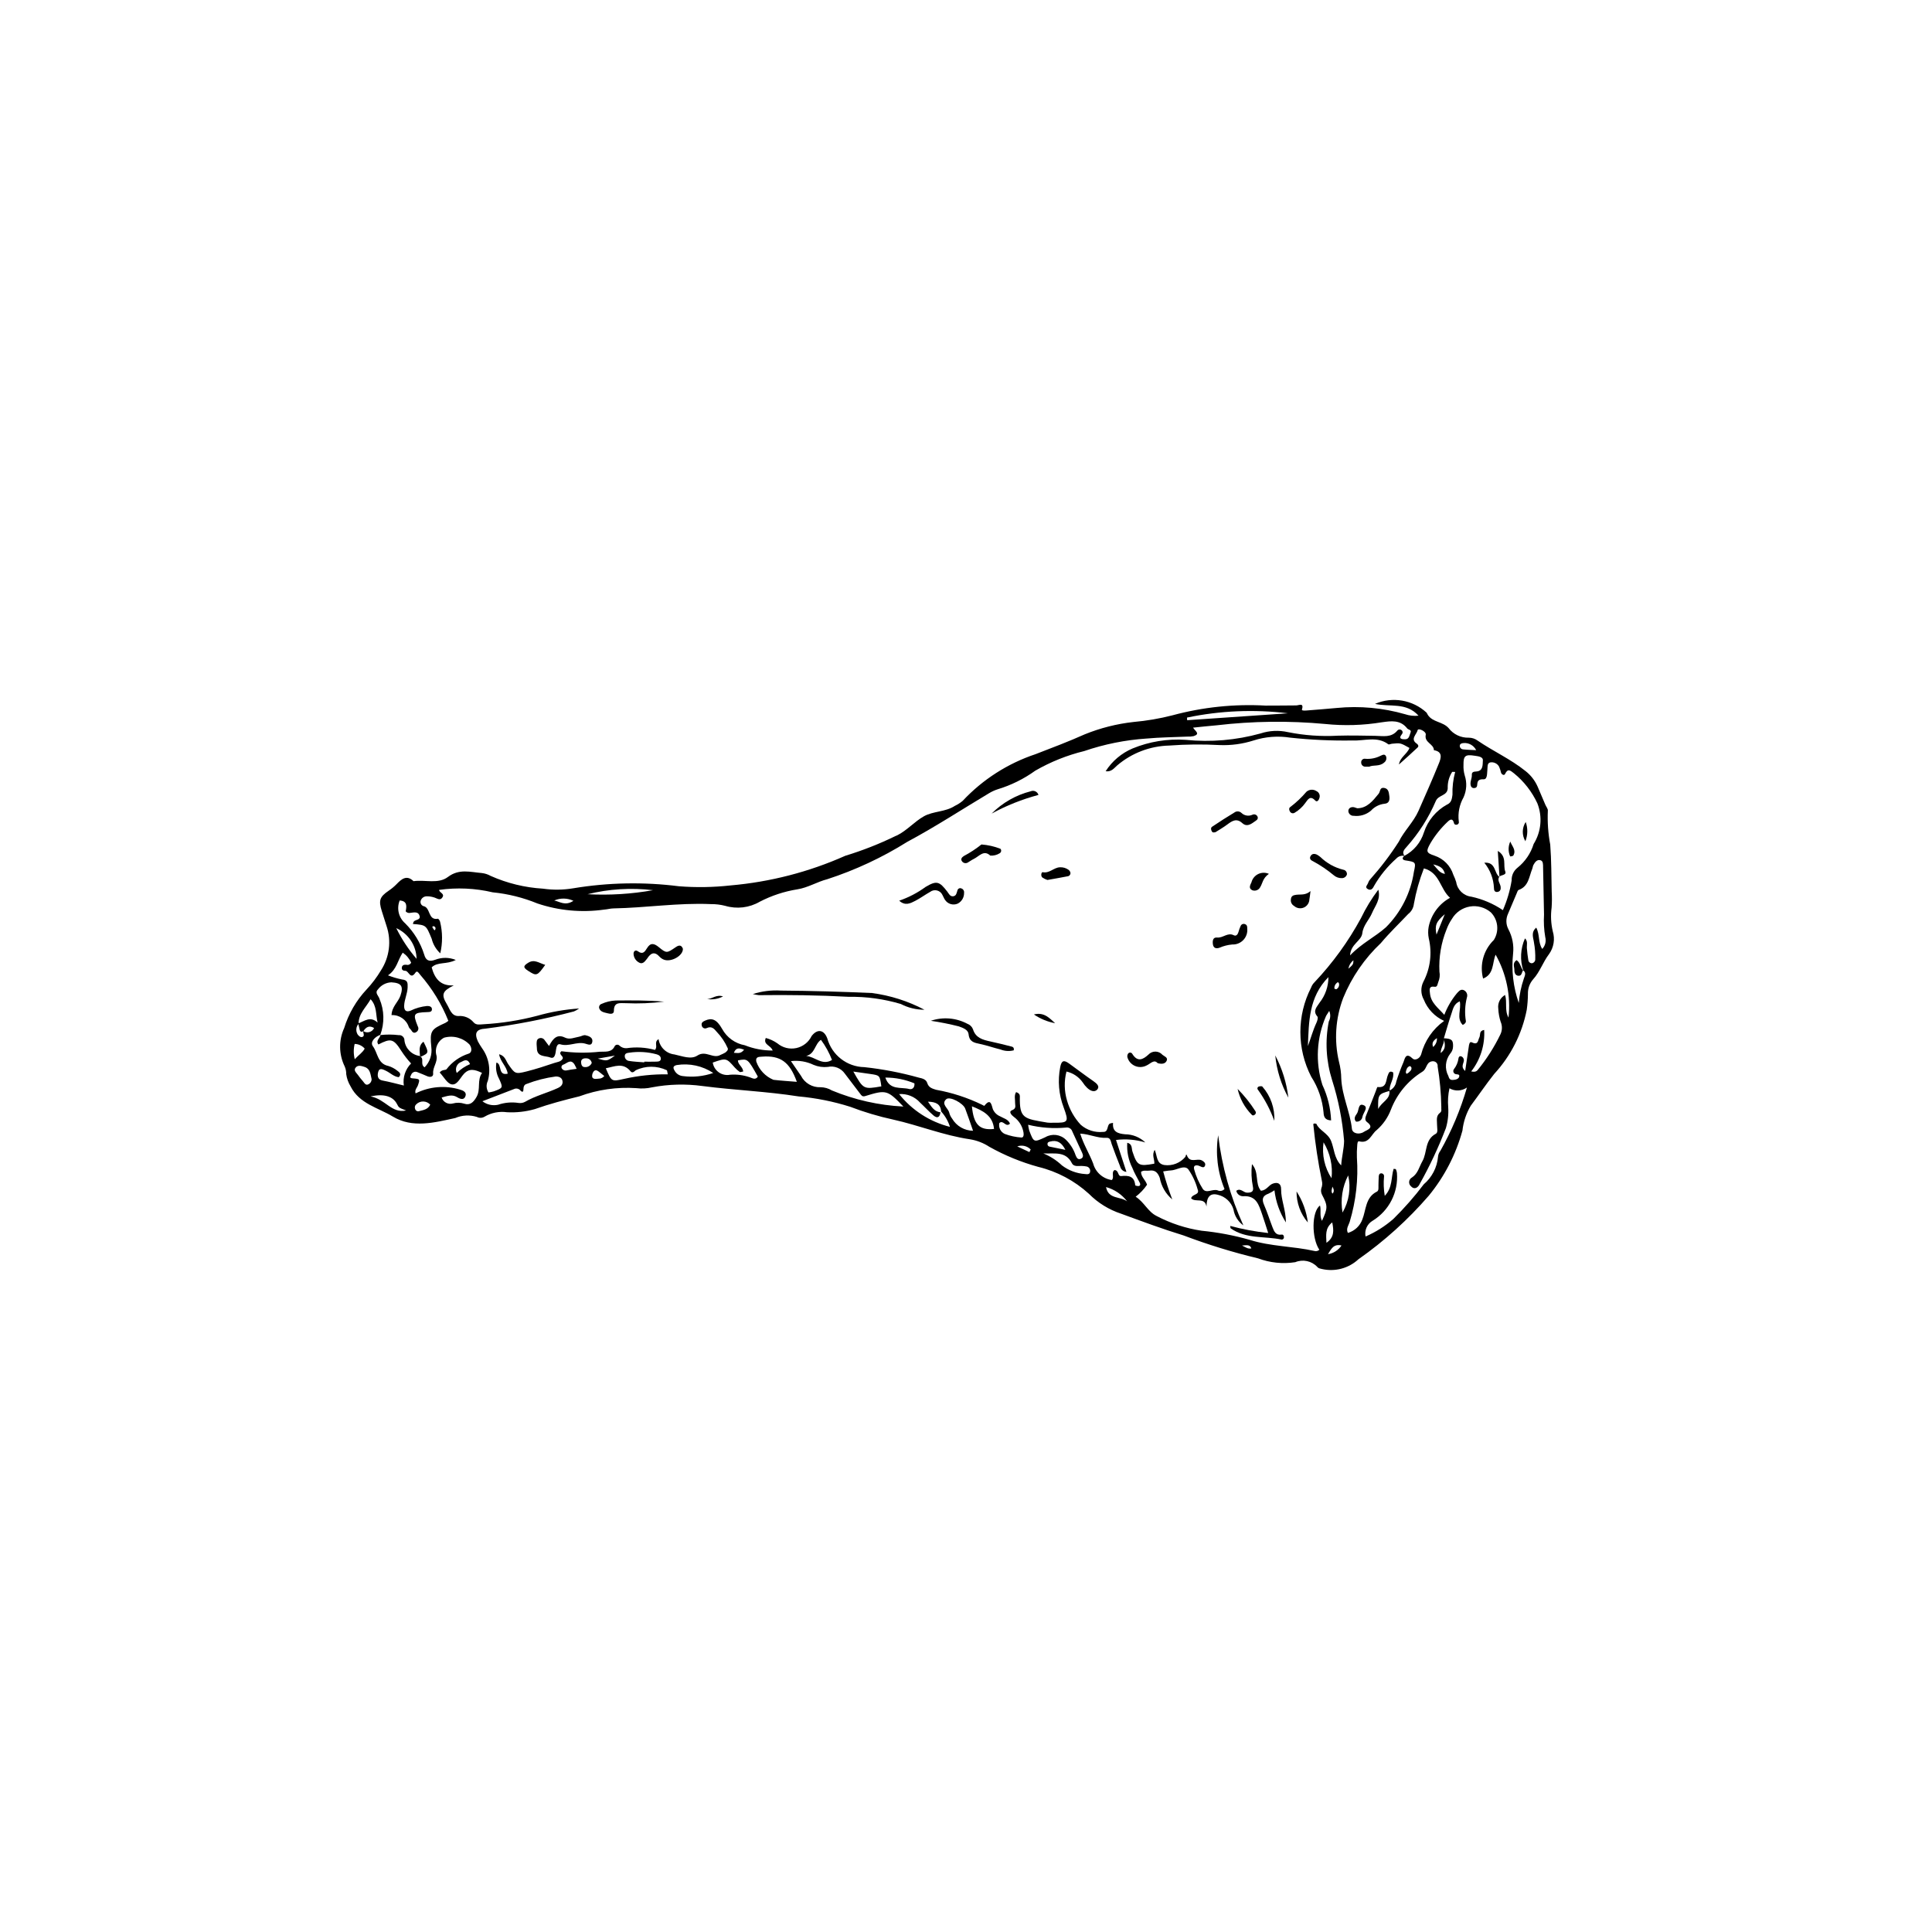 <?xml version="1.0" encoding="UTF-8"?>
<!-- Uploaded to: SVG Repo, www.svgrepo.com, Generator: SVG Repo Mixer Tools -->
<svg fill="#000000" width="800px" height="800px" version="1.1" viewBox="144 144 512 512" xmlns="http://www.w3.org/2000/svg">
 <g>
  <path d="m519.92 333.66c-3.277-3.633-7.594-2.234-11.531-3.125 4.617-1.996 9.977-1.082 13.672 2.328 0.129 0.199 0.242 0.402 0.34 0.613 1.297 1.965 3.938 1.73 5.5 3.477v0.004c1.27 1.664 3.266 2.609 5.359 2.539 0.824 0.004 1.625 0.262 2.289 0.746 4.148 2.84 8.777 4.918 12.711 8.082h0.004c1.391 1.086 2.496 2.5 3.211 4.113 0.695 1.609 1.375 3.223 2.062 4.836 0.23 0.539 0.73 1.113 0.656 1.602v-0.004c-0.133 3 0.078 6.004 0.633 8.953 0.32 4.148 0.293 8.328 0.391 12.492 0.082 1.406 0.074 2.812-0.023 4.215-0.281 2.098-0.176 4.227 0.309 6.285 0.633 2.059 0.262 4.297-1 6.043-1.613 2.117-2.406 4.699-4.215 6.68-0.934 1.074-1.422 2.461-1.371 3.883-0.012 1.406-0.117 2.809-0.316 4.199-1.246 6.344-4.227 12.219-8.613 16.973-2.168 2.734-4.125 5.637-6.219 8.434-1.203 2.012-1.953 4.262-2.207 6.594-1.73 6.309-4.769 12.184-8.918 17.246-5.496 6.363-11.758 12.023-18.645 16.852-2.609 2.414-6.242 3.379-9.703 2.574-0.457-0.117-0.891-0.145-1.203-0.547-1.492-1.59-3.816-2.094-5.836-1.254-3.316 0.512-6.715 0.164-9.859-1.016-6.695-1.602-13.281-3.629-19.723-6.066-5.586-1.707-11.059-3.75-16.547-5.758-3.231-1.059-6.168-2.871-8.559-5.285-3.809-3.469-8.426-5.922-13.43-7.137-4.516-1.242-8.859-3.023-12.945-5.312-1.566-1.027-3.336-1.711-5.188-2.004-6.965-1.023-13.484-3.695-20.297-5.211-3.887-0.844-7.703-1.984-11.414-3.402-4.457-1.406-9.051-2.324-13.707-2.746-8.43-1.328-16.984-1.648-25.461-2.754h0.004c-4.43-0.602-8.922-0.484-13.312 0.348-1.375 0.316-2.793 0.391-4.191 0.219-5.121-0.344-10.254 0.391-15.066 2.164-4.035 0.992-7.988 2.027-11.906 3.418l-0.004-0.004c-2.371 0.664-4.836 0.938-7.297 0.805-2.051-0.289-4.141 0.125-5.926 1.172-0.621 0.383-1.395 0.414-2.043 0.074-1.883-0.594-3.914-0.488-5.731 0.289-5.547 1.219-11.375 2.75-16.547-0.387-3.871-2.348-8.852-3.352-11.188-7.981h0.004c-0.613-0.992-1.008-2.098-1.168-3.25 0.012-0.703-0.125-1.398-0.402-2.043-1.57-3.203-1.621-6.938-0.141-10.184 1.176-3.816 3.207-7.312 5.938-10.227 1.445-1.539 2.719-3.231 3.801-5.047 2.269-3.488 2.816-7.828 1.488-11.773-0.434-1.336-0.863-2.668-1.277-4.012-0.852-2.758-0.547-3.707 1.832-5.324v-0.004c0.773-0.516 1.492-1.113 2.141-1.781 1.258-1.301 2.633-2.516 4.453-0.754 3.055-0.441 6.535 0.836 9.121-1.117 2.988-2.258 5.949-1.277 8.984-1.039l0.004 0.004c0.816 0.09 1.609 0.348 2.328 0.754 4.383 1.953 9.082 3.098 13.871 3.383 2.668 0.383 5.379 0.348 8.035-0.102 9.254-1.535 18.68-1.715 27.984-0.535 4.551 0.359 9.125 0.285 13.66-0.219 10.516-0.91 20.809-3.566 30.449-7.863 4.586-1.398 9.055-3.156 13.363-5.262 0.098-0.059 0.223-0.074 0.328-0.125 2.656-1.32 4.621-3.664 7.129-5.074 2.484-1.398 5.719-1.113 8.234-2.781v0.004c0.738-0.352 1.43-0.797 2.055-1.324 5.305-5.664 11.945-9.914 19.312-12.367 4.367-1.684 8.738-3.336 13.012-5.246h-0.004c4.129-1.676 8.469-2.777 12.898-3.273 3.496-0.309 6.965-0.898 10.367-1.773 8.035-2.172 16.371-3.043 24.684-2.574 2.695 0.012 5.391-0.039 8.086-0.047 0.758 0 2.121-0.824 1.539 1.141-0.078 0.266 0.766 0.238 1.215 0.203 2.684-0.227 5.367-0.406 8.047-0.672h-0.004c6.078-0.59 12.211-0.027 18.078 1.66 1.141 0.387 2.356 0.52 3.555 0.387zm-279.63 83.625c-0.492 0.254-0.84 0.172-0.973-0.422-0.125-0.551-0.262-1.098-0.391-1.648 1.625-0.559 3.168-2.047 5.144-0.223-0.535-2.16-0.125-4.312-1.852-6.184-1.266 2.234-3.223 3.84-3.184 6.508h-0.008c-0.684 0.773-0.789 1.898-0.27 2.789 0.312 0.465 0.859 0.941 1.383 0.648 0.547-0.312 0.074-0.996 0.113-1.508v-0.004c0.48 0.324 1.078 0.426 1.637 0.27 0.555-0.156 1.016-0.551 1.258-1.074-1.352-0.812-2.172-0.203-2.863 0.848zm153.14 21.293c-0.176-2.008-1.418-2.578-3.508-2.617 0.992 1.441 1.703 2.641 3.297 2.805-0.141 1.305-0.789 1.73-1.832 0.844-1.242-1.059-2.34-2.281-3.539-3.391l0.004 0.004c-1.402-1.59-3.465-2.43-5.578-2.281 3.418 4.297 8.152 7.348 13.477 8.691-0.473-1.504-1.266-2.887-2.32-4.055zm154.23-37.43 0.039 0.113c-0.93-2.816-0.773-5.879 0.438-8.586 0.828 0.789 0.422 1.77 0.504 2.648 0.098 1.043 0.195 2.09 0.379 3.121h0.004c0.055 0.484 0.477 0.844 0.965 0.824 0.484-0.074 0.848-0.48 0.867-0.969 0.051-1.512-0.062-3.027-0.34-4.516-0.141-1.211-0.891-2.676 0.602-3.953 0.996 1.863 0.449 3.957 1.598 5.652v-0.004c0.793-0.844 1.09-2.035 0.789-3.152-0.336-1.957-0.445-3.949-0.324-5.934-0.102-4.207-0.168-8.414-0.25-12.617-0.016-0.699 0.051-1.613-0.719-1.812-0.895-0.238-1.453 0.543-1.848 1.281-0.16 0.301-0.172 0.68-0.305 1.004-0.855 2.078-0.934 4.652-3.598 5.598-0.246 0.086-0.379 0.562-0.516 0.883-0.781 1.828-1.551 3.66-2.324 5.488v-0.004c-0.59 1.297-0.547 2.789 0.117 4.047 1.051 1.973 1.488 4.219 1.246 6.441-0.477 4.422 0.035 8.895 1.508 13.09 0.176-2.191 0.625-4.356 1.336-6.434 0.23-0.742 0.738-1.539-0.168-2.211zm-302.84 17.148v0.004c1.605-0.18 3.223-0.172 4.824 0.02 0.406-0.047 0.809 0.09 1.102 0.367 0.297 0.277 0.457 0.672 0.438 1.078 0.277 2.141 1.969 3.824 4.113 4.09l0.188 0.211c0.949 0.617-0.191 2.039 1.039 2.781h0.004c1.387-1.414 2.043-3.394 1.773-5.359-0.43-4.285-0.074-4.711 3.703-6.402 0.289-0.16 0.562-0.344 0.816-0.555-1.777-4.445-4.293-8.559-7.434-12.168-0.336-0.371-0.805-1.316-1.266-0.633-1.379 2.051-1.785-0.449-2.688-0.453-0.496-0.004-0.977-0.18-0.957-0.75 0.023-0.754 0.598-0.922 1.238-0.852l-0.004-0.004c0.496 0.145 1.023-0.094 1.246-0.559-0.48-1.07-1.25-1.988-2.227-2.648-1.336 1.938-1.547 4.438-3.914 6.012 1.207 0.473 2.453 0.84 3.723 1.094 1.504 0.148 1.531 0.891 1.484 2.125-0.062 1.672-0.852 3.164-0.918 4.805-0.051 1.223 0.465 1.82 1.703 1.336v-0.004c1.371-0.668 2.848-1.086 4.363-1.234 0.629-0.016 1.273 0.156 1.297 0.84 0.023 0.773-0.672 0.758-1.273 0.781-3.633 0.133-3.828 0.406-2.488 3.754 0.316 0.512 0.168 1.18-0.332 1.504-0.605 0.43-1.051 0.152-1.387-0.449-0.168-0.301-0.527-0.516-0.641-0.828h-0.004c-0.625-1.98-2.508-3.289-4.582-3.184 0.078-2.254 1.762-3.434 2.352-5.141 0.871-2.535 0.262-3.394-2.406-3.547-1.418 0.055-2.731 0.754-3.562 1.898-0.902 0.906 0.18 1.641 0.422 2.477 1.293 3.039 1.367 6.457 0.211 9.551-1.477 0.512-2.769 1.934-1.961 3.012 1.305 1.738 1.223 4.621 4.059 5.215h0.004c0.891 0.266 1.723 0.707 2.441 1.297 0.52 0.367 1.164 0.891 0.355 1.688-1.324-0.133-2.231-1.133-3.363-1.676-0.699-0.336-1.727-0.918-2.051 0.16-0.25 0.836-0.414 2.129 1.18 2.418 1.789 0.328 3.551 0.824 5.574 1.309h0.004c-0.32-2.141 0.391-4.309 1.918-5.844-0.973-1.051-1.848-2.184-2.625-3.387-2.023-3.195-2.773-3.336-6.031-1.648-0.785-1.043 0.422-1.652 0.539-2.496zm281.82 0.855c2.09 0.094 2.484 0.492 2.434 2.172v0.004c-0.012 0.707-0.281 1.387-0.754 1.914-1.316 1.699-1.508 4.012-0.492 5.902 0.195 0.629 0.383 1.07 1.105 1.055 0.734-0.02 1.594-0.191 1.773-0.875 0.219-0.824-0.781-0.48-1.164-0.762l0.004-0.004c-0.207-0.121-0.348-0.324-0.391-0.559-0.047-0.234 0.012-0.477 0.156-0.664 0.652-0.832 1.07-1.824 1.207-2.871 0.039-0.312 0.254-0.668 0.715-0.52h0.004c0.316 0.113 0.562 0.379 0.648 0.703 0.367 0.91-1.07 1.879 0.402 3.168 0.355-2.387 0.664-4.398 0.949-6.414 0.082-0.578 0.188-1.488 0.844-1.16 1.676 0.836 1.566-0.551 1.977-1.336 0.332-0.629-0.172-1.719 1.262-1.961h0.004c0.227 3.965-0.996 7.875-3.441 11.004 0.953 0.195 1.359 0.008 1.688-0.34 2.371-2.898 4.394-6.062 6.027-9.43 0.535-1.074 0.566-2.332 0.078-3.43-0.355-1.113-0.562-2.269-0.617-3.438-0.207-1.465 0.508-2.91 1.805-3.633 0.617 2.051-0.188 4.066 0.906 5.996 0.641-5.777-0.555-11.609-3.418-16.672-0.922 2.188-0.363 5.168-3.316 6.332-0.965-3.672 0.121-7.574 2.844-10.223 1.469-2.328 1.141-5.363-0.793-7.324-1.535-1.312-3.57-1.879-5.562-1.543-1.992 0.34-3.731 1.539-4.75 3.285-0.59 0.871-1.07 1.809-1.43 2.797-1.434 3.539-2.074 7.348-1.879 11.164 0.18 0.93 0.07 1.891-0.305 2.762-0.215 0.512-0.207 1.367-0.934 1.254-1.676-0.262-1.344 0.891-1.273 1.723 0.219 2.531 2.188 3.879 3.805 5.719v-0.004c0.785-2.047 1.895-3.953 3.285-5.644 0.484-0.523 0.945-1.176 1.727-0.953h0.004c0.395 0.137 0.723 0.422 0.902 0.801 0.184 0.379 0.207 0.812 0.066 1.207-0.516 2.027-0.609 4.141-0.277 6.207 0.078 0.398-0.309 0.867-0.832 1.055-1.758-1.816-0.312-4.133-0.777-6.254-1.566 0.656-1.785 2.016-2.184 3.188-0.742 2.18-1.363 4.406-2.031 6.613 0.293 1.281-0.812 2.348-0.863 3.906 1.719-1.305 0.977-2.656 0.863-3.914zm-14.441 13.871v0.008c0.98-0.438 1.668-1.344 1.828-2.402 0.547-1.754 1.188-3.477 1.91-5.16 0.426-1.277 0.746-2.566 2.469-0.902 0.531 0.516 1.816 0.043 2.191-1.09l0.004-0.004c0.922-3.598 3.086-6.758 6.106-8.922-2.461-1.113-4.394-3.137-5.391-5.648-0.816-1.457-0.859-3.223-0.113-4.715 1.852-3.535 2.359-7.621 1.438-11.504-0.207-1.012-0.219-2.055-0.031-3.07 0.672-3.269 2.742-6.078 5.664-7.684-2.648-2.312-2.695-6.684-6.926-7.793v-0.004c-1.195 3.047-2.086 6.203-2.656 9.422-0.117 1.059-0.66 2.023-1.508 2.672-2.41 2.551-4.961 4.981-7.211 7.664l0.004 0.004c-4.348 4.09-7.766 9.066-10.023 14.594-2.043 5.391-2.43 11.266-1.113 16.879 0.387 1.469 0.59 2.984 0.609 4.504 0.211 4.59 2.34 8.758 2.824 13.293 0.129 1.195 1.883 1.652 3.199 0.773 0.746-0.496 2.914-1 0.773-2.602-0.625-0.469-0.434-1.207-0.137-1.914 0.855-2.043 1.641-4.117 2.457-6.18 0.164-0.41 0.383-1.188 0.504-1.172 2.586 0.312 2.141-1.895 2.758-3.215 0.215-0.461 0.336-1.207 1.352-0.676 0.383 1.703-1.082 3.191-0.906 4.918-3.035 0.855-3.109 0.957-3.047 4.801 1.02-2.016 3.285-2.535 2.973-4.867zm4.027-62.191v0.008c-0.797-0.188-1.633 0.074-2.18 0.68-2.367 2.102-4.371 4.57-5.941 7.316-0.359 0.785-0.859 1.195-1.602 0.797-0.992-0.535-0.012-1.176 0.098-1.754v-0.004c0.125-0.328 0.312-0.625 0.551-0.883 2.777-3.113 5.305-6.441 7.555-9.957 1.348-2.781 3.891-5.164 5.219-8.172 1.84-4.172 3.691-8.344 5.398-12.57 0.551-1.363 1.102-3.086-1.324-3.481-0.02-1.703-2.594-1.98-2.164-4.082 0.188-0.922-2.008-1.867-2.148-1.234-0.254 1.137-2.004 2.34-0.289 3.539 0.57 0.398 0.559 0.789 0.277 1.059-1.613 1.539-3.293 3.012-4.949 4.504 0.336-1.996 2.168-2.738 2.789-4.383-2.375-1.344-2.375-1.348-4.617-1.121-0.34 0.035-0.805 0.285-0.988 0.145-2.965-2.231-6.34-0.836-9.496-1.008l-0.008 0.004c-5.504 0.09-11.008-0.16-16.48-0.75-3.258-0.516-6.59-0.262-9.727 0.75-2.906 0.926-5.953 1.34-9 1.215-4.445-0.246-8.898-0.203-13.336 0.129-5.082 0.121-9.965 1.988-13.828 5.289-0.789 0.707-1.543 1.758-3.027 1.516h-0.004c1.723-2.695 4.219-4.801 7.16-6.043 4.438-1.82 9.234-2.602 14.023-2.277 6.664 0.676 13.395 0.102 19.852-1.688 2.356-0.777 4.879-0.895 7.301-0.348 4.363 0.875 8.824 1.188 13.266 0.934 3.277-0.094 6.562-0.012 9.844 0.039 2.082 0.031 4.246 0.562 5.871-1.406 0.16-0.184 0.391-0.281 0.629-0.273 0.242 0.012 0.465 0.125 0.609 0.316 0.223 0.281 0.195 0.684-0.055 0.938-1.059 1.328 0.16 1.34 0.891 1.34 1.051-0.004 1.113-1.062 1.406-1.762 0.336-0.801-0.594-0.746-0.875-1.109-1.824-2.344-4.289-1.977-6.68-1.637v-0.004c-4.981 0.824-10.047 0.977-15.07 0.457-9.57-0.887-19.211-0.77-28.758 0.352-2.039 0.168-4.074 0.402-6.246 0.621 0.613 0.957 1.98 1.652 0.164 2.246h0.004c-0.57 0.117-1.152 0.16-1.73 0.129-3.606 0.164-7.223 0.18-10.812 0.52v-0.004c-5.606 0.379-11.137 1.492-16.453 3.309-4.551 1.109-8.922 2.859-12.98 5.199-3.035 2.191-6.414 3.859-9.996 4.941-0.777 0.254-1.523 0.594-2.227 1.016-7.234 4.32-14.301 8.953-21.727 12.918h0.004c-6.625 4.148-13.734 7.469-21.168 9.887-2.691 0.684-5.144 2.254-7.957 2.688h0.004c-3.473 0.555-6.832 1.664-9.953 3.281-2.773 1.613-6.09 2.004-9.164 1.09-1.25-0.32-2.535-0.473-3.824-0.457-8.637-0.379-17.199 0.984-25.816 1.141-0.812 0.016-1.621 0.266-2.438 0.316-5.938 0.844-11.992 0.289-17.68-1.625-3.785-1.555-7.777-2.551-11.852-2.953-4.656-1.098-9.477-1.312-14.215-0.645 0.098 0.77 1.48 0.949 0.93 1.91-0.586 1.031-1.359 0.391-2.121 0.125v0.004c-0.66-0.23-1.352-0.344-2.051-0.34-0.73-0.016-1.387 0.445-1.621 1.137-0.195 0.594 0.113 1.234 0.695 1.453 1.98 0.359 1.16 3.863 3.859 3.356 0.145-0.027 0.531 0.512 0.582 0.82v-0.004c0.672 2.742 0.688 5.602 0.047 8.348-1.117-1.031-1.91-2.367-2.273-3.844-1.492-3.648-1.469-3.66-4.981-3.93v0.004c0.039-0.219 0.109-0.43 0.215-0.625 0.449-0.594 1.879-0.383 1.555-1.535-0.332-1.188-1.445-0.918-2.379-0.805-0.477 0.137-0.984-0.016-1.305-0.391 0.258-1.336 0.473-2.738-1.586-2.875v-0.004c-0.863 2.121-0.281 4.551 1.441 6.051 2.328 2.305 4.062 5.144 5.047 8.27 0.434 1.602 1.336 1.977 2.887 1.398v0.004c1.766-0.695 3.731-0.684 5.488 0.035-2.41 1.281-4.809 0.41-6.391 1.969 0.781 2.875 2.258 4.996 5.867 4.777-3.031 1.496-3.426 2.394-1.805 5.047 0.734 1.199 1.152 3.086 3.012 3.07h0.004c1.531-0.133 3.031 0.492 4.027 1.668 0.703 0.832 1.738 0.543 2.652 0.512h-0.004c4.797-0.27 9.551-1.02 14.195-2.238 3.633-1.035 7.363-1.688 11.129-1.941-0.426 0.312-0.891 0.574-1.375 0.781-7.695 2.027-15.512 3.547-23.406 4.555-2.473 0.137-3.039 1.148-2.047 3.391h0.004c0.332 0.617 0.699 1.219 1.098 1.797 1.816 2.508 2.379 5.711 1.52 8.688-0.473 0.977-0.398 2.133 0.191 3.043 0.461-0.062 0.914-0.16 1.363-0.285 2.523-0.918 2.519-0.926 1.441-3.34l-0.004-0.004c-0.719-1.309-0.965-2.828-0.703-4.297 1.555 0.352 0.312 3.562 2.988 2.953-0.246-1.934-1.969-3.164-2.273-5.156 1.594 0.41 1.793 1.73 2.418 2.637 1.766 2.547 1.832 2.684 4.887 1.914 2.492-0.629 4.941-1.43 7.379-2.254 0.746-0.25 1.68-0.285 2.141-1.09 0.402-0.711-1.312-1.211-0.312-2l-0.004-0.004c3.375 0.457 6.793 0.5 10.176 0.133 1.371-0.09 3.121 0.324 3.965-1.512 0.137-0.199 0.352-0.324 0.59-0.348 0.238-0.023 0.473 0.059 0.645 0.227 0.508 0.492 1.203 0.746 1.91 0.695 2.508-0.371 5.062-0.215 7.508 0.457 0.859-0.945-0.387-2.027 0.953-2.859 0.316 2.152 2.043 3.816 4.207 4.059 2.09 0.445 4.371 1.418 6.09 0.289 2.246-1.477 4.172 0.996 6.148-0.184 0.426-0.172 0.844-0.375 1.242-0.605 0.336-0.277 0.828-0.648 0.641-1.16-0.711-1.598-1.691-3.062-2.906-4.324-0.684-0.828-1.359-1.605-2.656-1.004-0.27 0.137-0.59 0.129-0.855-0.016-0.266-0.145-0.445-0.41-0.477-0.711-0.164-0.734 0.371-1.016 0.922-1.262 1.707-0.762 3.023-0.41 4.496 2.219 1.246 2.273 3.449 3.859 6 4.324 2.348 0.934 4.852 1.406 7.379 1.398-0.449-1.426-2.59-1.496-1.82-3.328v-0.004c1.109 0.289 2.156 0.777 3.094 1.441 1.387 1.16 3.238 1.617 5.008 1.234 1.77-0.383 3.266-1.562 4.051-3.195 1.496-1.941 3.269-1.719 4.148 0.633 1.223 4.434 5.219 7.535 9.82 7.621 4.879 0.523 9.707 1.453 14.434 2.777 0.977 0.215 1.93 0.453 2.231 1.418 0.387 1.234 1.305 1.473 2.336 1.801 4.234 0.758 8.34 2.094 12.207 3.977 0.191 0.125 0.574 0.309 0.609 0.266 1.695-2.176 1.883-0.172 2.231 0.863h-0.004c0.359 0.867 1.047 1.559 1.914 1.922 0.941 0.555 2.18 0.77 2.641 1.949-1.125 1.141-1.766-1.129-2.824-0.148-0.254 1.172 0.34 2.363 1.426 2.871 1.414 0.535 2.902 0.855 4.41 0.957 0.637 0.055 0.676-0.805 0.559-1.406v0.004c-0.293-1.637-1.203-3.09-2.547-4.066-0.5-0.371-1.52-1.359-0.496-1.758 1.262-0.492 0.801-1.25 0.828-1.941 0.035-0.961-0.309-1.965 0.262-2.859 0.734 0.211 1.008 0.629 1 1.102-0.145 5.941 1.09 5.918 7.309 6.973h-0.004c0.465 0.047 0.938 0.059 1.406 0.035 4.156 0.047 4.328-0.141 2.891-4.066-1.289-3.402-1.605-7.094-0.91-10.664 0.34-1.742 0.934-1.988 2.324-0.988 2.156 1.555 4.269 3.172 6.457 4.68 0.84 0.582 1.758 1.355 1.082 2.18-0.77 0.941-1.941 0.375-2.758-0.426-0.422-0.41-0.793-0.863-1.105-1.359-1.031-1.484-2.578-2.531-4.34-2.93-0.648 2.516-0.602 5.156 0.137 7.648 0.684 2.41 1.934 4.625 3.641 6.461 1.609 1.41 3.731 2.098 5.863 1.895 1.555 0.102 1-1.652 1.828-2.199 0.281-0.105 0.574-0.168 0.875-0.188-0.219 2.34 1.234 2.832 3.188 3.012h-0.004c2.004 0.008 3.926 0.785 5.375 2.168-2.516-0.766-5.168-0.992-7.773-0.66l2.762 8.457h-0.004c-0.809-0.062-1.484-0.645-1.66-1.438-0.773-1.953-1.539-3.914-2.238-5.898-0.27-0.766-0.277-1.762-1.387-1.691-2.332 0.145-4.481-1-6.961-1.109 0.918 2.941 2.445 5.328 3.434 7.918v0.004c0.625 2.309 2.562 4.027 4.93 4.375 0.773-0.688-0.23-2.062 0.738-2.648 1.203 0.078 0.777 1.695 1.781 1.594 1.949-0.199 3.481 0.031 3.695 2.43 0.008 0.105 0.617 0.258 0.922 0.215 0.414-0.055 0.488-0.453 0.328-0.781-0.668-1.359-1.492-2.656-2.023-4.062v0.004c-1.031-2.051-1.492-4.344-1.336-6.633 1.402 0.336 1.102 1.504 1.375 2.32 1.242 3.734 1.676 3.988 5.801 3.223 0.094-1.129-0.742-2.297 0.098-3.66 0.723 1.656 0.391 3.668 2.582 4.023h-0.008c2.098 0.277 4.195-0.539 5.551-2.168 0.105-0.172 0.188-0.988 0.406-0.402 0.82 2.191 2.695 0.703 3.922 1.324 0.551 0.277 1.078 0.723 0.91 1.32-0.223 0.781-0.809 0.496-1.383 0.227-0.883-0.418-1.875-0.336-1.508 0.898v0.004c0.492 1.805 1.254 3.523 2.258 5.102 0.938 1.391 2.633-0.074 3.965 0.406v0.004c0.617 0.293 1.352 0.145 1.805-0.367-1.852-4.504-2.43-9.43-1.68-14.242 0.988 8.258 3.238 16.312 6.68 23.887-1.406-1.008-2.352-2.531-2.629-4.234-0.582-1.949-2.172-3.434-4.156-3.883-1.988-0.508-2.949 0.508-2.992 3.117-0.445-2.566-2.981-0.977-4.07-2.176 0.301-1.219 2.379-0.812 1.711-2.41-0.52-1.906-1.363-3.707-2.496-5.324-1.133-1.184-3.066 0.312-4.676 0.355-0.57 0.016-1.141 0.141-1.945 0.246 0.672 2.516 1.477 4.992 2.406 7.422-1.734-1.461-2.902-3.481-3.312-5.711-0.543-1.445-1.277-2.156-2.832-1.91-0.672 0.105-1.395-0.195-2.125 0.309-0.027 1.352 1.215 2.18 1.586 3.422l0.004-0.004c-0.828 1.215-1.848 2.289-3.019 3.18 2.293 1.469 3.234 3.973 5.543 5.106v0.004c3.734 1.961 7.769 3.285 11.941 3.906 4.316 0.422 8.586 1.23 12.758 2.422 5.59 1.773 11.488 1.664 17.152 2.945h-0.004c0.457 0.129 0.945 0 1.285-0.328-2.09-3.094-2.059-10.102 0.176-11.73 0.359 1.309-0.168 2.719 0.52 4.074 1.566-3.398 1.57-3.977 0.027-6.914v-0.004c-0.277-0.52-0.348-1.129-0.195-1.699 0.266-0.648 0.312-1.363 0.137-2.039-1.004-4.894-1.754-9.84-2.25-14.812-0.074-0.293 0.172-0.43 0.797-0.258 0.73 1.75 3.016 2.434 3.883 4.504 0.867 2.074 0.777 4.559 2.691 6.527 0.164-2.394 0.75-4.41 0.777-6.543h-0.004c-0.449-5.465-1.516-10.863-3.184-16.09-1.586-5.019-1.887-10.355-0.867-15.52 0.465-0.863 0.508-1.891 0.113-2.789-0.336 0.527-0.594 0.914-0.832 1.316h0.004c-2.539 5.773-2.887 12.27-0.984 18.281 1.383 2.953 2.172 6.152 2.312 9.414-1.582-0.066-1.945-0.891-2.004-2.074h0.004c-0.305-3.387-1.426-6.644-3.269-9.5-3.82-7.402-3.836-16.191-0.043-23.609 0.199-0.551 0.523-1.051 0.945-1.461 4.812-5.094 8.938-10.789 12.277-16.949 1.277-2.664 2.82-5.191 4.602-7.547 0.688 2.617-0.871 4.289-1.66 6.176-0.758 1.82-2.328 3.231-2.574 5.328-0.254 2.137-3.055 2.812-3.254 5.91 3.106-3.246 6.621-4.871 9.469-7.418l0.004 0.004c4.004-3.984 6.613-9.156 7.445-14.742 0.582-2.609 0.492-2.59-2.316-3.031-0.73-0.113-0.906-0.641-0.223-1.184 2.496-1.305 4.371-3.555 5.203-6.246 1.035-3.137 3.223-5.766 6.121-7.356 1.23-0.516 1.289-1.629 1.438-2.602-0.062-2.039 0.176-4.074 0.715-6.043-0.582 0-0.766-0.051-0.809 0.008-0.82 1.293-1.227 2.805-1.164 4.332-0.109 2.059-2.473 1.688-3.172 3.391-1.898 4.422-4.5 8.512-7.703 12.105-0.562 0.652-1.398 1.398-0.559 2.445zm26.055 14.359v0.008c1.102-2.516 1.883-5.156 2.32-7.867-0.051-1.312 0.527-2.57 1.562-3.379 2.019-1.621 3.508-3.812 4.269-6.285 2.012-3.234 2.375-7.231 0.988-10.773-1.438-3.094-3.559-5.816-6.207-7.965-0.883-0.66-1.598-1.434-2.352 0.176-0.234 0.504-0.848 0.184-1.051-0.289-0.125-0.559-0.305-1.105-0.531-1.633-0.465-0.852-1.426-1.309-2.379-1.129-0.812 0.219-0.645 1.133-0.719 1.789-0.117 1.02 0.035 2.707-0.984 2.672-1.59-0.055-1.664 0.605-1.75 1.711v-0.004c-0.043 0.367-0.363 0.633-0.73 0.613-0.352 0.062-0.707-0.109-0.871-0.43-0.453-1.043 0.27-2.023 0.207-3.062-0.047-0.777 0.527-0.852 1.172-0.891 1.91-0.117 1.664-1.875 1.75-2.922 0.082-1.008-1.277-1.113-2.184-1.254-2.477-0.391-2.984 0.012-2.949 2.434v0.004c-0.043 0.934 0.066 1.871 0.324 2.773 0.633 1.918 0.52 4-0.316 5.836-1.094 1.934-1.535 4.168-1.254 6.375 0.055 0.168 0.039 0.352-0.047 0.508-0.082 0.16-0.227 0.277-0.398 0.328-0.359 0.094-0.719 0.023-0.82-0.379-0.316-1.27-0.922-1.129-1.684-0.383l0.004-0.004c-1.797 1.684-3.344 3.613-4.59 5.734-1.188 2.129-1.148 2.519 1.156 3.281 2.352 0.793 4.184 2.664 4.926 5.031 0.305 0.629 0.559 1.281 0.766 1.949 0.312 2.055 1.969 3.644 4.039 3.875 2.977 0.648 5.805 1.855 8.332 3.559zm-14.156 47.211v0.004c-0.371 1.652-0.48 3.348-0.332 5.031 0.121 1.867-0.09 3.742-0.621 5.539-1.961 5.109-4.289 10.07-6.969 14.844-0.324 0.723-1.258 1.621-2.223 0.609v0.004c-0.383-0.301-0.586-0.773-0.543-1.254 0.043-0.484 0.328-0.914 0.758-1.137 1.582-1.043 1.895-2.805 2.746-4.293 1.344-2.356 0.57-5.711 3.57-7.289 0.656-0.348 0.312-1.523 0.324-2.34 0.02-1.129-0.375-2.363 0.797-3.234 0.551-0.41 0.258-1.043 0.332-1.594l-0.004-0.004c-0.059-3.578-0.383-7.148-0.973-10.676 0.078-0.609-0.309-1.176-0.902-1.324-0.586-0.145-1.203 0.055-1.594 0.516-0.582 0.703-0.691 1.727-1.594 2.238h0.004c-3.781 2.348-6.691 5.863-8.293 10.016-0.793 2.094-2.09 3.961-3.781 5.43-1.449 1.098-1.969 3.688-4.656 2.969-0.422-0.113-0.473 0.703-0.496 1.152v0.004c-0.094 1.043-0.121 2.09-0.082 3.137 0.398 5.727-0.242 11.48-1.891 16.977-0.277 0.957-1.074 1.887-0.5 3.008 1.781-0.508 3.211-1.844 3.84-3.59 0.984-2.441 0.789-5.852 3.836-7.344 0.555-0.273 0.406-1.039 0.426-1.617 0.023-0.82 0.027-1.641 0.078-2.457 0.035-0.52 0.305-0.891 0.891-0.754v0.004c0.34 0.098 0.559 0.434 0.512 0.785-0.164 1.715-0.102 3.445 0.188 5.144 2.113-2.168 1.648-4.91 2.348-7.152 0.371 0.055 0.566 0.039 0.586 0.094v-0.004c0.152 0.312 0.25 0.648 0.293 0.996 0.418 5.094-2.066 9.988-6.426 12.66-1.461 0.844-2.223 2.527-1.887 4.184 2.684-1.16 5.168-2.727 7.367-4.652 2.91-2.863 5.609-5.934 8.066-9.188 2.16-1.836 3.516-4.445 3.766-7.266 0.047-0.586 0.27-1.145 0.633-1.609 2.988-5.297 5.348-10.922 7.035-16.766-1.371 0.961-3.18 1.043-4.633 0.203zm-267.6-4.176c0.672-0.883 1.527-0.531 1.816-0.879 1.477-1.93 3.504-3.363 5.816-4.109 1.008-0.301 0.895-1.582 0.289-2.402-1.746-1.809-4.34-2.516-6.762-1.836-1.727 0.898-2.57 2.898-2.004 4.762 0.344 1.75-1.051 3.043-0.891 4.742 0.082 0.879-0.762 1.031-1.531 0.719-0.867-0.348-1.711-0.758-2.59-1.066l-0.004-0.004c-0.32-0.16-0.695-0.176-1.023-0.039-0.332 0.141-0.586 0.418-0.695 0.758-0.105 0.277-0.586 0.816 0.336 0.895 2.059 0.172 2.027 0.203 1.484 1.82-0.227 0.672-0.945 1.262-0.625 2.176v-0.004c3.637-1.828 7.836-2.191 11.73-1.016 0.836 0.223 1.766 0.684 1.527 1.59-0.332 1.277-1.336 0.996-2.242 0.438-1.344-0.828-2.598-0.324-4.117 0.082 0.418 1.242 1.738 1.934 2.996 1.574 0.977-0.27 2.008-0.25 2.973 0.055 1.562 0.523 2.473-0.375 3.277-1.777 1.188-2.078 0.066-4.418 1.465-6.371-1.941-0.934-3.379-1.277-4.797 0.238-1.008 1.074-1.809 3.074-3.269 2.793-1.176-0.227-2.055-1.969-3.16-3.137zm93.082-3.016c1.016 1.488 1.844 2.707 2.684 3.922h-0.004c0.992 1.918 3.004 3.086 5.16 2.996 1.059 0.008 2.094 0.301 2.996 0.848 6.031 2.5 12.445 3.945 18.965 4.273-4.234-4.398-4.531-4.5-10.121-2.777-0.801 0.246-1.016-0.203-1.359-0.645-1.359-1.742-2.66-3.535-4.019-5.277-1.008-1.469-2.805-2.184-4.547-1.805-1.27 0.137-2.551-0.047-3.731-0.535-1.871-0.902-3.961-1.25-6.027-1zm-81.766 10.633c1.18 0.91 2.707 1.25 4.164 0.926 1.75-0.59 3.617-0.754 5.441-0.473 0.582 0.086 1.176-0.02 1.695-0.297 2.731-1.594 5.812-2.332 8.66-3.641 0.859-0.395 1.398-0.934 1.277-1.82-0.133-0.957-0.941-1.277-1.824-1.254-2.648 0.352-5.246 1.02-7.738 1.988-0.617 0.168-0.797 0.781-0.801 1.41 0 0.598-0.195 0.891-0.742 0.375h0.004c-0.359-0.48-0.977-0.688-1.551-0.523-2.871 1.086-5.727 2.203-8.586 3.309zm83.332-5.144c-1.895-5.281-4.356-7.051-9.281-6.672-0.801 0.062-1.719 0.016-1.465 1.316 0.762 2.18 2.414 3.934 4.543 4.82 2.059 0.238 4.129 0.363 6.203 0.535zm61.293 11.375c0.062 0.512 0.156 1.016 0.285 1.516 1.219 3.211 1.215 3.188 4.269 1.781 1.77-1.031 4.008-0.754 5.469 0.684 1.164 1.137 2.039 2.535 2.551 4.078 0.285 0.719 0.645 1.348 1.496 0.902 0.602-0.312 0.523-0.93 0.246-1.523-0.891-1.898-1.746-3.812-2.633-5.711l0.004 0.004c-0.23-0.699-0.941-1.117-1.664-0.984-3.359 0.312-6.746 0.059-10.023-0.746zm-95.504-13.363c-0.148-0.66-0.117-0.977-0.258-1.094v0.004c-2.609-1.234-5.641-1.227-8.242 0.023-0.551 0.527-0.969 0.738-1.355 0.266-1.98-2.422-4.246-1.262-6.559-0.805 1.477 3.508 1.492 3.578 4.793 2.82l-0.004 0.004c3.812-0.863 7.715-1.273 11.625-1.219zm20-0.754c-0.488 0.074-0.789 0.219-0.922 0.125h0.004c-0.477-0.336-0.914-0.723-1.305-1.152-2.273-2.582-2.266-2.586-5.852-1.34 0.16 1.047 0.738 1.984 1.605 2.594 0.867 0.609 1.945 0.836 2.984 0.633 1.758-0.137 3.519 0.09 5.188 0.664 0.664 0.195 1.539 0.855 2.172-0.172-2.691-4.785-2.691-4.785-5.277-4.293 0 1.148 1.281 1.656 1.402 2.945zm117.61-93.793 0.035 0.699 26.703-1.832c-8.914-1.086-17.945-0.703-26.734 1.133zm-56.703 109.5c-0.773-2.203-1.387-4.055-2.078-5.875-0.551-1.453-4.086-3.34-5.031-2.484-1.434 1.297 0.508 2.356 0.801 3.562v0.004c0.141 0.566 0.395 1.098 0.754 1.562 1.152 1.98 3.266 3.207 5.559 3.231zm88.738-22.449c0.777-2.066 1.332-4.176 2.266-6.172 0.234-0.5 0.492-1.375 0.25-1.652-1.332-1.531-0.113-2.547 0.578-3.668 1.523-1.93 2.352-4.316 2.344-6.777-5.234 5.316-5.168 11.852-5.438 18.27zm-70.125 28.449c1.836 0.746 3.519 1.828 4.957 3.188 1.777 1.348 3.914 2.141 6.137 2.285 0.582 0.078 1.254 0.129 1.324-0.684 0.082-0.609-0.312-1.18-0.91-1.316-0.68-0.133-1.379-0.18-2.07-0.129-0.754 0.039-1.516-0.059-1.844-0.723-1.656-3.348-4.812-2.453-7.594-2.621zm-87.469-21.312c-2.836-1.887-6.277-2.637-9.641-2.106-0.973 0.219-1.094 0.641-0.625 1.441 0.438 0.848 1.281 1.41 2.231 1.488 2.707 0.355 5.457 0.07 8.035-0.824zm-33.301-47.375h-0.004c5.809 0.312 11.629-0.047 17.352-1.066-5.801-0.695-11.68-0.336-17.352 1.066zm70.43 46.996c2.676 4.734 2.691 4.742 7.422 3.926-0.406-2.918-0.406-2.918-2.879-3.277-1.355-0.195-2.715-0.387-4.543-0.648zm-55.41-2.438 0.004-0.176c1.039 0 2.082 0.023 3.121-0.012 0.555-0.02 1.266-0.02 1.266-0.801 0-0.637-0.551-0.992-1.129-1.148h-0.004c-2.352-0.637-4.812-0.781-7.227-0.422-0.535 0.078-1.211 0.133-1.195 0.93 0.008 0.602 0.438 1.121 1.031 1.238 1.363 0.227 2.754 0.273 4.133 0.391zm42.918-1.699c2.356 0.195 4.231 2.656 6.84 1.062v0.004c-0.734-1.902-1.723-3.699-2.93-5.336-1.684 1.156-1.539 3.703-3.906 4.269zm43.918 13.352c0.457 4.859 2.035 6.414 5.863 5.996-0.34-3.547-2.918-4.832-5.859-5.996zm-22.945-7.621c1.172 3.457 4.125 2.453 6.309 3.031 0.836 0.223 1.516-0.379 1.402-1.5l0.004 0.004c-2.441-1.02-5.066-1.543-7.715-1.535zm121.16 35.77v0.004c1.73-2.977 2.262-6.496 1.496-9.848-1.559 3.031-2.086 6.488-1.496 9.848zm-248.16-27.051c-1.91-0.719-1.91-0.719-2.434-1.73-1.012-1.961-3.344-2.801-6.988-1.988 3.945 0.691 5.562 4.578 9.422 3.719zm-9.133-8.25c-0.332-1.445-0.395-2.809-1.887-3.293-0.781-0.254-1.68-0.551-2.289 0.102-0.758 0.809 0.129 1.438 0.562 2.051h-0.004c0.398 0.562 0.828 1.105 1.289 1.621 0.422 0.469 0.734 1.312 1.609 0.762 0.434-0.266 0.703-0.734 0.715-1.242zm254.38 26.211c0.371-3.32-0.375-6.668-2.117-9.52-0.477 3.328 0.277 6.711 2.117 9.52zm-247.86-66.285c1.441 2.934 3.254 5.668 5.387 8.145-0.074-3.527-2.172-6.695-5.387-8.145zm246.51 83.391c2.106-1.453 1.961-3.227 1.535-5.406-1.961 1.559-1.605 3.391-1.535 5.406zm-52.812-10.969c-1.398-1.848-3.367-3.184-5.598-3.801 0.621 3.316 3.863 2.422 5.598 3.801zm-184.69-25.641v0.004c-0.469-0.516-1.129-0.82-1.824-0.84-0.699-0.02-1.371 0.242-1.871 0.73-0.367 0.305-0.492 0.812-0.312 1.254 0.062 0.223 0.215 0.414 0.418 0.52 0.207 0.109 0.449 0.125 0.668 0.043 1.09-0.289 2.293-0.406 2.922-1.707zm168.31 11.969c-0.977-1.961-2.223-2.672-4.043-2.191-0.312 0.082-0.691 0.18-0.691 0.633v0.004c-0.031 0.348 0.215 0.656 0.559 0.711 1.305 0.27 2.609 0.531 4.176 0.848zm108.87-105.91c-0.629-1.258-1.961-2.004-3.359-1.883-0.449 0.043-0.992 0.156-0.988 0.77 0.02 0.484 0.402 0.875 0.887 0.906 1.145 0.129 2.305 0.145 3.461 0.207zm-297.21 77.848h-0.004c-0.32 1.336-0.312 2.731 0.027 4.062 1.02-1.141 2.078-1.746 2.633-2.82-0.668-0.773-1.637-1.223-2.66-1.242zm58.824 6.598c-0.176-0.406-0.371-0.805-0.586-1.188-1-1.516-1.973-0.273-2.926 0.078-0.227 0.055-0.406 0.227-0.48 0.445-0.074 0.223-0.027 0.465 0.117 0.648 0.613 0.777 1.445 0.355 2.207 0.258 0.441-0.059 0.879-0.129 1.668-0.242zm-28.246-1.242c-0.598-1.512-1.527-1.023-2.316-0.59-0.57 0.199-1.031 0.637-1.262 1.199-0.227 0.559-0.207 1.191 0.062 1.738 1.012-1 2.203-1.797 3.516-2.348zm35.578 3.148c-0.602-0.48-1.035-0.836-1.477-1.18-0.512-0.402-1.062-0.516-1.441 0.105-0.238 0.375-0.344 0.816-0.301 1.258 0.086 0.496 0.617 0.648 1.086 0.574 0.648-0.098 1.387 0.098 2.133-0.758zm222.74-42.883c-2.363 2.027-2.68 2.984-2.199 5.41zm-236-3.629c1.453 0.285 2.883 1.52 5.074 0.086v-0.004c-1.602-0.758-3.449-0.789-5.074-0.086zm9.93 43.062v-0.004c-0.102-0.73-0.75-1.266-1.488-1.234-0.727-0.051-1.414 0.234-1.332 1.129 0.047 0.527 0.219 1.203 0.953 1.188v0.004c0.793 0.086 1.551-0.352 1.867-1.086zm195.11 50.668c1.469-0.223 2.769-1.062 3.586-2.305-2.176-0.52-2.777 1.055-3.586 2.305zm-193.5-51.832c2.457 0.707 2.457 0.707 4.523-0.793zm114.37 24.773 0.352-0.688c-0.93-0.945-2.324-1.262-3.57-0.816zm-75.605-27.137c-1.156-0.398-2.117-0.73-2.707 0.828 0.934 0.008 1.789 0.387 2.707-0.828zm182.63-49.102c1.184 1.305 1.648 2.258 3.098 2.523-0.398-1.488-1.172-2.07-3.098-2.523zm-7.094 55.52c0.164-0.07 0.324-0.156 0.477-0.258 0.406-0.391 0.945-0.719 0.844-1.391-0.027-0.168-0.34-0.453-0.434-0.422-0.73 0.242-0.922 0.898-1.059 1.562-0.023 0.094 0.062 0.211 0.172 0.508zm-43.582 45.477c1 0.5 1.613 0.973 2.473 0.766-0.355-1.051-1.16-0.852-2.473-0.766zm28.211-73.355c1.266-1.141 1.266-1.141 1.324-2.234v0.004c-0.711 0.543-1.188 1.344-1.324 2.231zm-242.39-11.25c-0.273-0.051-0.457 0.078-0.359 0.301 0.152 0.281 0.332 0.547 0.535 0.793 0.09-0.121 0.234-0.23 0.258-0.363v0.004c0.047-0.156 0.027-0.324-0.055-0.465-0.082-0.137-0.219-0.238-0.379-0.27zm238.14 69c-0.086 0.598-0.445 1.23 0.008 1.859 0.566-0.555 0.352-1.195-0.008-1.859zm27.688-39.352c-0.973 0.66-1.414 1.262-1.012 2.34 0.699-0.566 1.078-1.438 1.012-2.336zm-26.668-12.949c0.516-0.262 0.812-0.82 0.746-1.395-0.035-0.328-0.258-0.664-0.617-0.277-0.445 0.355-0.684 0.914-0.629 1.48 0.016 0.094 0.324 0.133 0.5 0.191z"/>
  <path d="m478.16 459.57c1.547-0.152 2.035-1.492 3.141-1.895 1.34-0.488 2.227 0 2.207 1.492-0.031 2.797 1.254 5.402 1.273 8.797h0.004c-1.645-2.574-2.688-5.488-3.043-8.523-0.504 0.344-1.035 0.648-1.594 0.898-1.594 0.559-1.801 1.496-1.148 2.984 0.84 1.918 1.461 3.934 2.219 5.891 0.422 1.09 0.859 2.215 2.422 1.973 0.398-0.062 0.598 0.254 0.613 0.648l0.004 0.004c0.023 0.176-0.039 0.355-0.16 0.484-0.125 0.129-0.301 0.195-0.48 0.176-4.504-0.953-9.406-0.105-13.48-2.977-0.066-0.047-0.047-0.215-0.121-0.641 3.301 0.891 6.668 1.523 10.07 1.883-0.621-1.914-1.09-3.453-1.617-4.969-0.852-2.43-1.508-5.019-5.012-4.781h-0.004c-0.875 0.027-1.641-0.574-1.824-1.43 1.117-0.859 1.879 0.48 2.867 0.488 1.211 0.008 1.801-0.301 1.531-1.602v0.004c-0.395-1.965-0.48-3.977-0.25-5.969 1.996 2.231 0.703 5.102 2.383 7.062z"/>
  <path d="m343.5 407.44c2.398-0.77 4.922-1.082 7.438-0.926 8.047 0.059 16.098 0.293 24.137 0.648 4.863 0.641 9.578 2.141 13.914 4.43-2.18 0.004-4.328-0.52-6.262-1.523-4.473-1.332-9.125-1.977-13.789-1.902-7.934-0.43-15.875-0.535-23.82-0.438-0.543-0.062-1.086-0.16-1.617-0.289z"/>
  <path d="m289.5 421.2c1.152-2.227 2.277-3.176 4.227-2.223 1.242 0.609 2.512-0.027 3.754-0.242 0.566-0.098 1.168-0.5 1.668-0.387 0.875 0.195 2.004 0.574 1.828 1.715-0.184 1.211-1.148 0.707-1.938 0.496-2.188-0.582-4.309 0.879-6.559 0.188-0.785-0.242-1.02 0.695-1.125 1.418-0.145 1.004-0.262 2.582-1.559 2.07-1.246-0.492-3.543-0.043-3.516-2.496 0.004-0.348-0.086-0.699-0.074-1.043 0.02-0.566-0.039-1.211 0.605-1.504h0.008c0.555-0.25 1.211-0.047 1.527 0.473 0.289 0.363 0.562 0.746 1.152 1.535z"/>
  <path d="m382.3 382.69c2.504-0.859 4.867-2.094 7.004-3.656 2.914-1.719 3.644-1.48 5.75 1.273 0.414 0.539 0.711 1.312 1.543 1.215 0.871-0.098 0.91-0.918 1.141-1.574l-0.004 0.004c0.055-0.23 0.215-0.422 0.434-0.516 0.215-0.094 0.465-0.082 0.668 0.035 0.457 0.172 0.727 0.637 0.652 1.117 0.043 1.199-0.605 2.32-1.672 2.875-1.238 0.551-2.691 0.105-3.41-1.039-0.262-0.383-0.41-0.836-0.645-1.238-0.273-0.602-0.801-1.043-1.441-1.203-0.637-0.16-1.316-0.02-1.836 0.383-1.32 0.738-2.551 1.652-3.891 2.348-1.316 0.68-2.711 1.434-4.293-0.023z"/>
  <path d="m390.68 414.52c3.219-1.09 6.742-0.789 9.734 0.82 0.668 0.246 1.195 0.777 1.441 1.445 0.695 2.262 2.566 2.769 4.547 3.199 1.926 0.418 3.844 0.895 5.754 1.387 0.301 0.078 0.645 0.312 0.488 0.977h-0.004c-1.16 0.297-2.387 0.219-3.496-0.227-1.812-0.438-3.582-1.074-5.402-1.457-1.539-0.324-2.848-0.523-3.055-2.582-0.121-1.188-1.441-1.672-2.59-2.082-2.445-0.617-4.922-1.113-7.418-1.48z"/>
  <path d="m324.97 395.41c0.125 1.824-3.094 3.672-5.047 2.902-0.434-0.172-0.824-0.441-1.141-0.781-1.359-1.504-2.367-0.93-3.269 0.488-0.062 0.098-0.145 0.18-0.219 0.273-0.52 0.68-1.125 1.328-2.023 0.746-0.828-0.473-1.348-1.34-1.375-2.293 0.004-0.672 0.508-1.117 1.152-0.645 1.281 0.934 1.828 0.145 2.426-0.836 0.895-1.469 1.84-1.312 3.113-0.266 2.055 1.695 2.137 1.617 4.508-0.004 0.836-0.57 1.473-0.621 1.875 0.414z"/>
  <path d="m474.53 390.05c0.125 1.113-0.246 2.227-1.016 3.043-0.766 0.816-1.852 1.258-2.973 1.207-1.156 0.102-2.289 0.391-3.352 0.855-0.926 0.336-1.652 0.094-1.773-0.996-0.098-0.855 0.016-1.824 1.16-1.703 1.535 0.16 2.758-1.434 4.394-0.605 0.645 0.324 1.039-0.219 1.234-0.844h-0.004c0.148-0.559 0.344-1.102 0.586-1.625 0.09-0.219 0.266-0.395 0.488-0.48 0.219-0.09 0.465-0.086 0.684 0.012 0.523 0.195 0.598 0.648 0.57 1.137z"/>
  <path d="m503.69 358.2c2.609-0.012 4.148-1.988 5.672-3.867 0.457-0.559 0.254-1.73 1.449-1.527 1.188 0.199 1.238 1.207 1.375 2.144 0.156 1.07-0.078 1.965-1.266 2.051-1.395 0.152-2.684 0.812-3.621 1.855-1.266 1.055-2.91 1.543-4.547 1.34-0.355 0.023-0.711-0.098-0.977-0.336-0.27-0.238-0.434-0.57-0.453-0.93 0.02-0.762 0.684-1.152 1.504-1.012 0.293 0.078 0.582 0.172 0.863 0.281z"/>
  <path d="m466.13 364.53c-0.664 0.168-0.82 0.051-0.965-0.188-0.273-0.449-0.34-0.984 0.066-1.254 2.008-1.348 4.047-2.656 6.117-3.902h-0.004c0.547-0.27 1.199-0.176 1.641 0.238 0.766 0.742 1.902 0.941 2.875 0.512 0.258-0.141 0.57-0.16 0.844-0.055 0.277 0.109 0.492 0.332 0.59 0.609 0.207 0.715-0.477 0.98-0.918 1.309-0.973 0.715-2.055 1.352-3.141 0.352-1.504-1.383-2.672-0.637-3.953 0.324-1.105 0.828-2.312 1.516-3.152 2.055z"/>
  <path d="m450.78 425.74c-0.953-1.105-1.859 0.156-2.984 0.648-0.945 0.48-2.059 0.516-3.027 0.09-0.973-0.426-1.703-1.262-1.992-2.285-0.074-0.324-0.016-0.668 0.164-0.949 0.129-0.199 0.355-0.312 0.594-0.297 0.238 0.016 0.453 0.156 0.555 0.371 1.355 2.176 2.773 1.52 4.246 0.172 0.48-0.52 1.156-0.816 1.867-0.809 0.707 0.008 1.379 0.312 1.848 0.844 0.512 0.434 1.449 0.691 1.168 1.48-0.289 0.809-1.129 1.121-2.438 0.734z"/>
  <path d="m406.43 370.74c-1.738-1.629-2.965 0.227-4.41 0.91-0.523 0.246-0.988 0.609-1.492 0.898-0.508 0.344-1.199 0.227-1.57-0.266-0.469-0.598-0.059-1.09 0.465-1.426l0.004-0.004c1.648-0.867 3.211-1.895 4.664-3.059 1.73 0.129 3.43 0.516 5.043 1.145 0.152 0.18 0.215 0.418 0.172 0.652-0.047 0.23-0.191 0.43-0.402 0.543-0.738 0.461-1.602 0.672-2.473 0.605z"/>
  <path d="m500.95 375.72c-0.168 0.57-0.68 0.973-1.277 0.996-0.812 0.039-1.609-0.238-2.223-0.773-1.695-1.414-3.527-2.652-5.473-3.695-0.586-0.25-1.035-0.691-0.688-1.336 0.398-0.742 1.105-0.738 1.797-0.379v0.004c0.301 0.176 0.586 0.375 0.852 0.598 1.676 1.629 3.75 2.781 6.019 3.344 0.609 0.078 1.047 0.629 0.992 1.242z"/>
  <path d="m319.99 409.44c-3.356 0.43-6.738 0.57-10.113 0.414-1.402 0.047-3.207-0.5-3.188 2.027 0.008 0.965-1.016 0.824-1.652 0.652-0.855-0.23-1.898-0.312-2.254-1.359l0.004 0.004c-0.117-0.484 0.152-0.977 0.625-1.133 1.172-0.531 2.438-0.836 3.723-0.902 4.18-0.035 8.359-0.074 12.855 0.297z"/>
  <path d="m493.69 355.38c-0.145 0.629-0.637 1.312-1.133 0.777-1.398-1.492-1.996-0.188-2.637 0.637v0.004c-0.746 1.043-1.699 1.922-2.805 2.578-0.195 0.133-0.438 0.18-0.668 0.133-0.234-0.047-0.438-0.188-0.566-0.387-0.266-0.402-0.383-0.953 0.062-1.258v0.004c1.57-1.191 3.004-2.547 4.277-4.043 0.738-0.645 1.816-0.719 2.637-0.184 0.668 0.297 1.02 1.031 0.832 1.738z"/>
  <path d="m421.58 377.2c-0.473-0.152-0.922-0.367-1.332-0.645-0.531-0.445-0.258-1.48 0.074-1.414 1.797 0.371 2.934-1.242 4.559-1.301 0.801-0.047 1.598 0.18 2.258 0.641 0.27 0.191 0.461 0.473 0.539 0.793 0.031 0.23-0.035 0.469-0.184 0.648-0.148 0.184-0.367 0.297-0.602 0.312-1.688 0.34-3.387 0.621-5.312 0.965z"/>
  <path d="m406.79 359.61c2.852-2.867 6.43-4.91 10.348-5.91 0.402-0.172 0.855-0.164 1.25 0.02s0.691 0.527 0.816 0.945c-4.32 1.148-8.488 2.809-12.414 4.945z"/>
  <path d="m491.3 380.14c-0.148 1.125-0.191 1.684-0.301 2.227v-0.004c-0.035 0.941-0.613 1.781-1.48 2.148-0.867 0.367-1.867 0.203-2.57-0.426-0.625-0.348-0.961-1.051-0.848-1.758 0.066-0.891 0.629-1.098 1.402-1.199 1.207-0.16 2.477 0.184 3.797-0.988z"/>
  <path d="m506.86 347.18c-0.543 0-0.777 0.016-1.012-0.004l0.004 0.004c-0.297 0.008-0.582-0.102-0.797-0.309-0.211-0.207-0.328-0.492-0.328-0.785-0.027-0.297 0.086-0.59 0.312-0.789 0.223-0.195 0.527-0.273 0.82-0.207 1.402 0.109 2.805-0.176 4.055-0.824 0.539-0.25 1.113-0.539 1.43 0.246h-0.004c0.18 0.578-0.027 1.207-0.52 1.562-1.211 1.129-2.891 0.578-3.961 1.105z"/>
  <path d="m485.43 434.89c-1.906-3.457-3.086-7.266-3.473-11.195 1.828 3.492 3.004 7.285 3.473 11.195z"/>
  <path d="m481.71 441.04c-1.059-2.934-2.519-5.707-4.34-8.238-0.121-0.133-0.168-0.316-0.121-0.492 0.043-0.172 0.176-0.312 0.348-0.367 0.293-0.098 0.855-0.133 0.949 0.02l-0.004 0.004c2.199 2.496 3.332 5.754 3.168 9.074z"/>
  <path d="m480.27 375.58c-1.684 1.168-1.66 2.551-2.324 3.562v0.004c-0.406 0.75-1.309 1.078-2.106 0.766-1.016-0.508-0.531-1.355-0.191-2.09v0.004c0.242-0.961 0.898-1.766 1.789-2.199s1.926-0.449 2.832-0.047z"/>
  <path d="m288.49 399.7c-2.117 2.965-2.297 3.016-4.523 1.582-1.379-0.887-1.316-1.32 0.051-2.16 1.621-0.992 2.828 0.102 4.473 0.578z"/>
  <path d="m487.6 459.75c1.605 2.481 2.629 5.289 2.992 8.219-1.957-2.289-3.019-5.207-2.992-8.219z"/>
  <path d="m471.98 432.57c1.762 1.781 3.332 3.742 4.68 5.852 0.227 0.273 0.203 0.676-0.059 0.922-0.254 0.234-0.594 0.402-0.895 0.055-1.855-1.883-3.148-4.246-3.727-6.828z"/>
  <path d="m423.62 415.16c-2.016-0.375-3.934-1.164-5.625-2.32 2.797-0.684 4.168 1.043 5.625 2.32z"/>
  <path d="m335.61 408.06c-1.289 0.676-2.758 0.918-4.191 0.699 1.328-0.02 2.387-1.281 4.191-0.699z"/>
  <path d="m503.34 441.23c-0.688-0.836-0.152-1.527 0.285-2.168 0.551-0.812 0.25-2.894 1.844-2.133 1.215 0.582-0.23 1.996-0.41 3.035l-0.004 0.004c-0.055 0.395-0.266 0.754-0.59 0.992-0.324 0.238-0.727 0.336-1.125 0.27z"/>
  <path d="m541.32 376.34c-0.605 0.988 0.25 1.773 0.367 2.66 0.082 0.621-0.059 1.211-0.77 1.359-0.801 0.164-1.02-0.426-1.008-1.039v-0.004c-0.105-2.449-1.004-4.793-2.555-6.688 3.137-0.25 2.559 2.812 4.016 3.769z"/>
  <path d="m541.38 376.4-0.449-6.898c2.535 1.547 1.328 3.797 1.98 5.441 0.398 1.008-1.07 0.875-1.59 1.383z"/>
  <path d="m548.33 361.83c0.59 1.66 0.559 3.473-0.086 5.109-0.949-1.578-0.914-3.562 0.086-5.109z"/>
  <path d="m544.24 367.02c0.441 1.207 1.629 2.227 0.82 3.68-0.105 0.191-0.832 0.301-0.863 0.238h0.004c-0.551-1.25-0.535-2.68 0.039-3.918z"/>
  <path d="m255.3 423.85c-0.062-1.34-0.445-2.758 0.934-3.781 1.473 2.957 1.473 2.957-0.746 3.992z"/>
  <path d="m547.66 401.14c-0.422 0.484-0.309 1.512-1.25 1.449-0.855-0.055-1.102-0.824-1.086-1.516 0.023-0.824-0.602-1.805 0.57-2.625 1.043 0.645 1.055 1.977 1.797 2.793z"/>
 </g>
</svg>